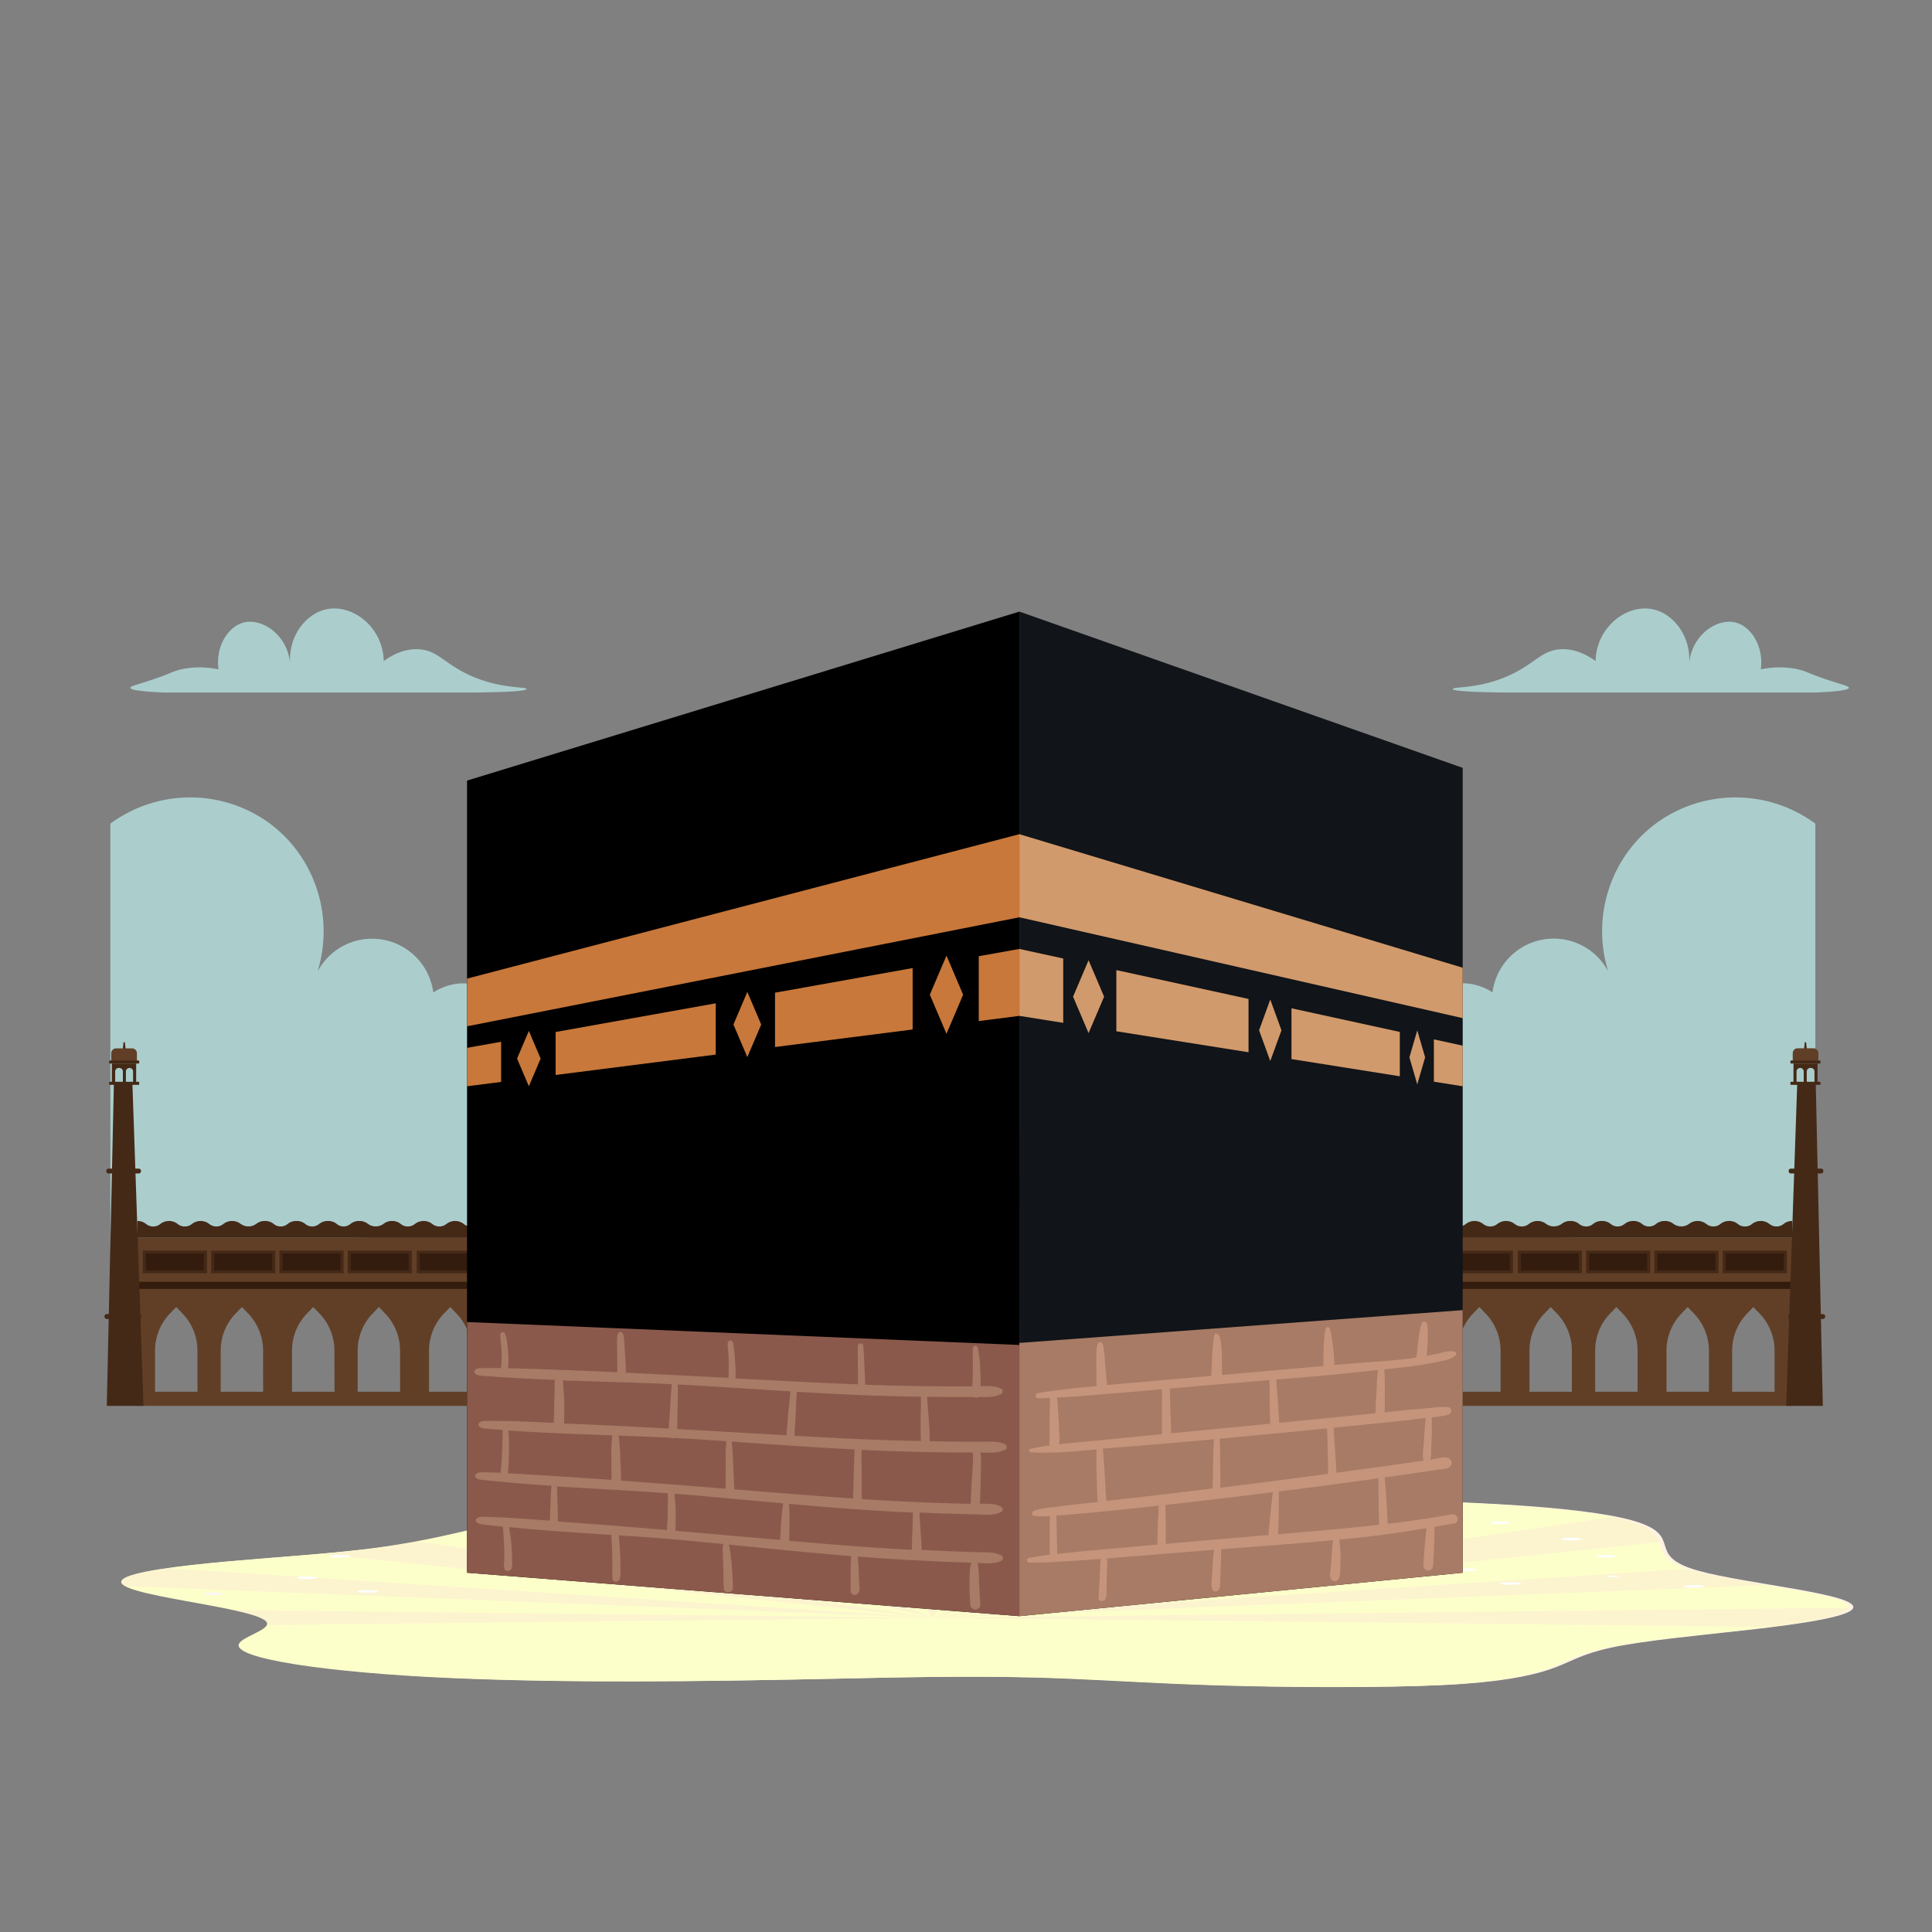 <svg xmlns="http://www.w3.org/2000/svg" xmlns:xlink="http://www.w3.org/1999/xlink" viewBox="0 0 1080 1080"><rect x="0" y="0" width="1080" height="1080" fill="#808080" stroke="none"/><defs><style>.cls-1{fill:#fdffca;}.cls-2{isolation:isolate;}.cls-3{fill:#fff1e6;}.cls-4{clip-path:url(#clip-path);}.cls-5{opacity:0.4;}.cls-6{fill:#f9e4d7;}.cls-7{fill:#fdfeff;}.cls-8{fill:#fbf7f6;}.cls-9{opacity:0.7;}.cls-10{fill:#bdefee;}.cls-11{fill:#613f26;}.cls-12{fill:#331b0e;}.cls-13{fill:#442917;}.cls-14{opacity:0.26;mix-blend-mode:multiply;}.cls-15{fill:#111418;}.cls-16{fill:#8a594c;}.cls-17{fill:#a77b65;}.cls-18{fill:#c8783a;}.cls-19{fill:#d19a6c;}.cls-20{fill:#d9a788;}.cls-21{fill:#c5947b;}</style><clipPath id="clip-path"><path class="cls-1" d="M280.62,851.11c-22.54,4.81-40.15,10.09-70.71,14.16-23.46,3.12-54.88,5.1-82.85,7.58S72.79,878.71,68.43,883c-9,8.78,76.63,15.17,80.77,24,1.82,3.88-12.63,7.59-15.35,11.45C127.7,927.14,184.6,935.08,251,938s139.64,2,209.18.54c38.81-.83,78.64-1.8,117.18-.8,27.1.7,51.94,2.34,78.07,3.48,35.12,1.52,72.81,2.13,109.91,1.77,17.74-.18,35.75-.59,51.14-1.7,26.78-1.93,41.62-5.66,51.06-9.33s15.21-7.53,30.73-10.86c19-4.09,50.68-7,78.7-10.14s54.36-7.16,56.49-11.87c3.6-8-60.46-13.65-86.52-21-33-9.25-3.1-20.82-43.08-29.64-31.67-7-101.73-10.3-166-9.59-37.54.41-73.25,2.18-110.42,2.95C517.28,844.19,371.55,831.71,280.62,851.11Z"/></clipPath></defs><title>feature</title><g class="cls-2"><g id="Layer_1" data-name="Layer 1"><path class="cls-3" d="M283,851c-22.55,4.81-40.15,10.09-70.71,14.16-23.46,3.12-54.88,5.1-82.86,7.58s-54.26,5.86-58.63,10.1c-9,8.77,76.63,15.17,80.78,24,1.82,3.88-12.64,7.59-15.36,11.45C130.1,927,187,935,253.41,937.94s139.63,2,209.17.54c38.81-.83,78.64-1.8,117.18-.81,27.1.71,52,2.35,78.07,3.49,35.12,1.52,72.82,2.13,109.91,1.77,17.74-.18,35.75-.59,51.14-1.7,26.79-1.93,41.62-5.66,51.06-9.33s15.22-7.53,30.73-10.87c19-4.08,50.69-6.95,78.7-10.13s54.36-7.16,56.49-11.87c3.6-8-60.46-13.65-86.52-21-33-9.26-3.09-20.82-43.08-29.64-31.66-7-101.73-10.3-166-9.59-37.55.41-73.25,2.18-110.43,2.95C519.68,844.09,374,831.6,283,851Z"/><path class="cls-1" d="M280.62,851.11c-22.54,4.81-40.15,10.09-70.71,14.16-23.46,3.12-54.88,5.1-82.85,7.58S72.79,878.71,68.43,883c-9,8.78,76.63,15.17,80.77,24,1.82,3.88-12.63,7.59-15.35,11.45C127.7,927.14,184.6,935.08,251,938s139.64,2,209.18.54c38.81-.83,78.64-1.8,117.18-.8,27.1.7,51.94,2.34,78.07,3.48,35.12,1.52,72.81,2.13,109.91,1.77,17.74-.18,35.75-.59,51.14-1.7,26.78-1.93,41.62-5.66,51.06-9.33s15.21-7.53,30.73-10.86c19-4.09,50.68-7,78.7-10.14s54.36-7.16,56.49-11.87c3.6-8-60.46-13.65-86.52-21-33-9.25-3.1-20.82-43.08-29.64-31.67-7-101.73-10.3-166-9.59-37.54.41-73.25,2.18-110.42,2.95C517.28,844.19,371.55,831.71,280.62,851.11Z"/><g class="cls-4"><g class="cls-5"><polygon class="cls-6" points="-150.25 911.7 521.35 904.34 -150.25 896.98 -150.25 911.7"/><polygon class="cls-6" points="4.58 850.51 521.35 904.34 88.33 840.1 4.58 850.51"/><polygon class="cls-6" points="462.13 820.85 521.35 904.34 580.57 820.85 462.13 820.85"/><polygon class="cls-6" points="954.36 840.1 521.35 904.34 1038.12 850.51 954.36 840.1"/><polygon class="cls-6" points="1192.95 896.98 521.35 904.34 1192.95 911.7 1192.95 896.98"/><polygon class="cls-6" points="-121.79 879.19 521.35 904.34 -76.47 865.59 -121.79 879.19"/><polygon class="cls-6" points="209.62 830.02 521.35 904.34 319.05 824.39 209.62 830.02"/><polygon class="cls-6" points="723.64 824.39 521.35 904.34 833.07 830.02 723.64 824.39"/><polygon class="cls-6" points="1119.16 865.59 521.35 904.34 1164.49 879.19 1119.16 865.59"/></g><path class="cls-7" d="M297.56,877.46c0,.24-1.54.43-3.45.43s-3.46-.19-3.46-.43,1.55-.43,3.46-.43S297.56,877.23,297.56,877.46Z"/><ellipse class="cls-7" cx="606.3" cy="857.28" rx="3.46" ry="0.43"/><path class="cls-8" d="M739.63,872.76c0,.65-4.18,1.17-9.35,1.17s-9.35-.52-9.35-1.17,4.19-1.16,9.35-1.16S739.63,872.12,739.63,872.76Z"/><path class="cls-7" d="M195.94,870c0,.4-2.64.73-5.9.73s-5.89-.33-5.89-.73,2.64-.73,5.89-.73S195.94,869.55,195.94,870Z"/><path class="cls-7" d="M211.39,889.59c0,.41-2.64.73-5.9.73s-5.89-.32-5.89-.73,2.64-.73,5.89-.73S211.39,889.19,211.39,889.59Z"/><path class="cls-8" d="M125.21,891c0,.4-2.64.73-5.9.73s-5.89-.33-5.89-.73,2.64-.74,5.89-.74S125.21,890.58,125.21,891Z"/><path class="cls-7" d="M320.33,855.38c0,.41-2.64.73-5.9.73s-5.89-.32-5.89-.73,2.64-.73,5.89-.73S320.33,855,320.33,855.38Z"/><ellipse class="cls-7" cx="469.72" cy="860.38" rx="5.89" ry="0.73"/><path class="cls-7" d="M681.3,862.33c0,.4-2.64.73-5.89.73s-5.9-.33-5.9-.73,2.64-.73,5.9-.73S681.3,861.92,681.3,862.33Z"/><path class="cls-7" d="M777.24,854.22c0,.4-2.64.73-5.9.73s-5.89-.33-5.89-.73,2.64-.73,5.89-.73S777.24,853.81,777.24,854.22Z"/><path class="cls-7" d="M884.55,860.38c0,.41-2.64.74-5.89.74s-5.9-.33-5.9-.74,2.64-.73,5.9-.73S884.55,860,884.55,860.38Z"/><path class="cls-8" d="M814.43,866.65c0,.4-2.64.73-5.89.73s-5.9-.33-5.9-.73,2.64-.73,5.9-.73S814.43,866.24,814.43,866.65Z"/><path class="cls-7" d="M903.86,870c0,.4-2.64.73-5.89.73s-5.9-.33-5.9-.73,2.64-.73,5.9-.73S903.86,869.55,903.86,870Z"/><path class="cls-7" d="M952.84,886.77c0,.41-2.64.74-5.89.74s-5.89-.33-5.89-.74,2.63-.73,5.89-.73S952.84,886.37,952.84,886.77Z"/><path class="cls-7" d="M850.41,885.16c0,.4-2.64.73-5.9.73s-5.89-.33-5.89-.73,2.64-.74,5.89-.74S850.41,884.75,850.41,885.16Z"/><path class="cls-7" d="M844.51,851.26c0,.41-2.64.73-5.89.73s-5.9-.32-5.9-.73,2.64-.73,5.9-.73S844.51,850.86,844.51,851.26Z"/><path class="cls-8" d="M656.91,849.93c0,.4-2.64.73-5.89.73s-5.9-.33-5.9-.73,2.64-.73,5.9-.73S656.91,849.52,656.91,849.93Z"/><path class="cls-8" d="M738.62,845.05c0,.4-2.64.73-5.9.73s-5.89-.33-5.89-.73,2.64-.74,5.89-.74S738.62,844.64,738.62,845.05Z"/><path class="cls-7" d="M574,852c0,.41-2.63.74-5.89.74s-5.89-.33-5.89-.74,2.64-.73,5.89-.73S574,851.59,574,852Z"/><path class="cls-7" d="M513,847.59c0,.24-1.55.43-3.46.43s-3.45-.19-3.45-.43,1.55-.43,3.45-.43S513,847.35,513,847.59Z"/><path class="cls-7" d="M391.26,844.62c0,.23-1.54.43-3.45.43s-3.46-.2-3.46-.43,1.55-.43,3.46-.43S391.26,844.38,391.26,844.62Z"/><path class="cls-7" d="M327.24,849.93c0,.24-1.55.43-3.46.43s-3.45-.19-3.45-.43,1.55-.43,3.45-.43S327.24,849.69,327.24,849.93Z"/><path class="cls-7" d="M330.69,863.06c0,.24-1.54.43-3.45.43s-3.46-.19-3.46-.43,1.55-.43,3.46-.43S330.69,862.82,330.69,863.06Z"/><path class="cls-7" d="M756.1,863.06c0,.24-1.55.43-3.46.43s-3.45-.19-3.45-.43,1.54-.43,3.45-.43S756.1,862.82,756.1,863.06Z"/><path class="cls-7" d="M714.43,879.08c0,.24-1.55.43-3.45.43s-3.46-.19-3.46-.43,1.55-.43,3.46-.43S714.43,878.84,714.43,879.08Z"/><path class="cls-7" d="M904.88,881.18c0,.23-1.55.42-3.46.42s-3.45-.19-3.45-.42,1.54-.43,3.45-.43S904.88,880.94,904.88,881.18Z"/><path class="cls-7" d="M825.81,877.46c0,.39-2.55.71-5.69.71s-5.69-.32-5.69-.71,2.55-.7,5.69-.7S825.81,877.07,825.81,877.46Z"/><path class="cls-7" d="M377.24,868.09c0,.39-2.55.71-5.69.71s-5.69-.32-5.69-.71,2.54-.71,5.69-.71S377.24,867.7,377.24,868.09Z"/><path class="cls-7" d="M177.24,882c0,.39-2.55.71-5.69.71s-5.69-.32-5.69-.71,2.55-.71,5.69-.71S177.24,881.57,177.24,882Z"/><path class="cls-7" d="M276.83,864.22c0,.24-1.54.43-3.45.43s-3.46-.19-3.46-.43,1.55-.43,3.46-.43S276.83,864,276.83,864.22Z"/><path class="cls-7" d="M387.81,854.22c0,.24-1.55.43-3.46.43s-3.45-.19-3.45-.43,1.54-.43,3.45-.43S387.81,854,387.81,854.22Z"/><path class="cls-7" d="M452.85,848.46c0,.23-1.55.43-3.46.43s-3.45-.2-3.45-.43,1.54-.43,3.45-.43S452.85,848.22,452.85,848.46Z"/></g><g class="cls-9"><path class="cls-10" d="M91.82,387.14H263.34c25.48-.22,31-1.16,31-2,.07-1.43-15.26.22-32.77-8.14-13.54-6.47-17.18-13.57-27.7-14.07-8.19-.4-15,3.47-19.36,6.59-.47-19.11-17.42-31.77-31.66-29-12,2.31-22,15.48-20.62,31-1.13-16.52-15.67-26.15-26-23.53-8.62,2.19-15.87,13.31-14.07,26.21a49.91,49.91,0,0,0-19.79-.26c-6.12,1.21-6.35,2.56-20.74,7.14-6,1.91-8.78,2.56-8.73,3.42S76.15,386.49,91.82,387.14Z"/><path class="cls-10" d="M1014.62,387.14H843.1c-25.48-.22-31-1.16-31-2-.07-1.43,15.26.22,32.77-8.14,13.54-6.47,17.18-13.57,27.7-14.07,8.19-.4,15,3.47,19.36,6.59.47-19.11,17.42-31.77,31.66-29,12,2.31,22,15.48,20.62,31,1.13-16.52,15.67-26.15,26-23.53,8.62,2.19,15.87,13.31,14.07,26.21a49.91,49.91,0,0,1,19.79-.26c6.12,1.21,6.35,2.56,20.74,7.14,6,1.91,8.78,2.56,8.73,3.42S1030.3,386.49,1014.62,387.14Z"/><path class="cls-10" d="M61.7,698.18V460.42a75.29,75.29,0,0,1,86.41-2c27.16,18.33,39.25,52.87,29.41,84.64a34.51,34.51,0,0,1,64.69,11.74c1.19-.82,12.36-8.2,25.49-3.58a28.83,28.83,0,0,1,15.92,14.34c5.54-20.57,25.14-33.92,45.26-31.72,21.85,2.4,38.84,22.55,37.23,45.71,3-2.38,21.86-16.91,48-12.65,28.29,4.63,41.72,27.51,43.39,30.48l-48.85,85.19Z"/><path class="cls-10" d="M1014.79,698.18V460.42a75.29,75.29,0,0,0-86.41-2C901.22,476.71,889.13,511.25,899,543a34.51,34.51,0,0,0-64.69,11.74c-1.19-.82-12.36-8.2-25.49-3.58a28.83,28.83,0,0,0-15.92,14.34c-5.54-20.57-25.14-33.92-45.26-31.72-21.85,2.4-38.84,22.55-37.23,45.71-3-2.38-21.86-16.91-48-12.65-28.29,4.63-41.72,27.51-43.39,30.48l48.85,85.19Z"/></g><path class="cls-11" d="M76.79,691.9v94H272v-94ZM110.39,778H86.66V755.44a30,30,0,0,1,8-20.81l3.86-4,3.84,4a29.88,29.88,0,0,1,8,20.76Zm36.7,0H123.36V755.44a29.9,29.9,0,0,1,8-20.81l3.86-4,3.84,4a29.88,29.88,0,0,1,8,20.76ZM187,778H163.24V755.44a29.91,29.91,0,0,1,8-20.81l3.86-4,3.84,4a29.88,29.88,0,0,1,8,20.76Zm36.69,0H199.94V755.44a30,30,0,0,1,8-20.81l3.87-4,3.83,4a29.88,29.88,0,0,1,8,20.76Zm39.89,0H239.83V755.44a30,30,0,0,1,8-20.81l3.86-4,3.84,4a29.88,29.88,0,0,1,8,20.76Z"/><rect class="cls-12" x="76.84" y="716.53" width="195.2" height="3.97" transform="translate(348.88 1437.03) rotate(180)"/><path class="cls-13" d="M81.63,684.19a6.31,6.31,0,0,0,8,0,7.87,7.87,0,0,1,9.67,0,6,6,0,0,0,4,1.41,6.1,6.1,0,0,0,4-1.41,7.86,7.86,0,0,1,9.66,0,6.29,6.29,0,0,0,7.94,0,7.89,7.89,0,0,1,9.68,0,7.42,7.42,0,0,0,8.6,0,7.54,7.54,0,0,1,4.85-1.66h.15a7.48,7.48,0,0,1,4.83,1.66,6.08,6.08,0,0,0,7.79,0,7.5,7.5,0,0,1,4.83-1.66h.16a7.51,7.51,0,0,1,4.84,1.66,6.08,6.08,0,0,0,7.79,0,7.48,7.48,0,0,1,4.83-1.66h.16a7.51,7.51,0,0,1,4.84,1.66A6,6,0,0,0,192,685.6a6.12,6.12,0,0,0,3.91-1.41,7.43,7.43,0,0,1,4.83-1.66h.15a7.49,7.49,0,0,1,4.84,1.66,7.42,7.42,0,0,0,8.6,0,7.54,7.54,0,0,1,4.85-1.66,7.45,7.45,0,0,1,4.83,1.66,6.29,6.29,0,0,0,7.94,0,7.87,7.87,0,0,1,9.67,0,6.31,6.31,0,0,0,7.95,0,7.87,7.87,0,0,1,9.67,0,6,6,0,0,0,4,1.41,6.1,6.1,0,0,0,4-1.41,7.43,7.43,0,0,1,4.83-1.66v9.38H76.79v-9.38A7.49,7.49,0,0,1,81.63,684.19Z"/><rect class="cls-13" x="244.58" y="687.53" width="12.63" height="35.87" transform="translate(956.35 454.57) rotate(90)"/><rect class="cls-12" x="234.69" y="700.76" width="32.4" height="9.4" transform="translate(501.78 1410.93) rotate(180)"/><rect class="cls-13" x="206" y="687.5" width="12.63" height="35.87" transform="translate(917.74 493.12) rotate(90)"/><rect class="cls-12" x="196.11" y="700.73" width="32.4" height="9.4" transform="translate(424.62 1410.86) rotate(180)"/><rect class="cls-13" x="167.81" y="687.5" width="12.63" height="35.87" transform="translate(879.56 531.3) rotate(90)"/><rect class="cls-12" x="157.93" y="700.73" width="32.4" height="9.4" transform="translate(348.26 1410.86) rotate(180)"/><rect class="cls-13" x="129.63" y="687.5" width="12.63" height="35.87" transform="translate(841.38 569.48) rotate(90)"/><rect class="cls-12" x="119.75" y="700.73" width="32.4" height="9.4" transform="translate(271.89 1410.86) rotate(180)"/><rect class="cls-13" x="91.45" y="687.5" width="12.63" height="35.87" transform="translate(803.2 607.66) rotate(90)"/><rect class="cls-12" x="81.57" y="700.73" width="32.4" height="9.4" transform="translate(195.53 1410.86) rotate(180)"/><polygon class="cls-13" points="59.7 785.9 80.2 785.9 74.03 606.11 63.65 606.11 59.7 785.9"/><polygon class="cls-13" points="68.66 586.29 70.19 586.29 69.8 582.59 69.08 582.59 68.66 586.29"/><path class="cls-11" d="M62.18,586H76.54a0,0,0,0,1,0,0v5.44a2.72,2.72,0,0,1-2.72,2.72H64.9a2.72,2.72,0,0,1-2.72-2.72V586a0,0,0,0,1,0,0Z" transform="translate(138.72 1180.2) rotate(180)"/><rect class="cls-13" x="61.02" y="592.81" width="16.81" height="1.72" rx="0.35" transform="translate(138.84 1187.34) rotate(-180)"/><path class="cls-13" d="M64.23,594.52h4.38v0h1.7v0h5.8V597h0v7.88H74.39v-6a2,2,0,0,0-2-1.9h0a2,2,0,0,0-2,1.9v6h-1.7v-6a2,2,0,0,0-2-1.9h-.31a2,2,0,0,0-2,1.9v6H62.52V594.52Z"/><rect class="cls-13" x="61.02" y="604.72" width="16.81" height="1.72" rx="0.35" transform="translate(138.84 1211.15) rotate(180)"/><path class="cls-13" d="M60.46,653.27H77.77a1.4,1.4,0,0,1,0,2.72H60.46a1.4,1.4,0,0,1,0-2.72Z"/><path class="cls-13" d="M59.52,734.58h18.4a1.38,1.38,0,0,1,0,2.72H59.52a1.38,1.38,0,0,1,0-2.72Z"/><path class="cls-11" d="M280.19,691.9v94H475.43v-94ZM313.79,778H290.05V755.44a29.91,29.91,0,0,1,8-20.81l3.86-4,3.83,4a29.89,29.89,0,0,1,8,20.76Zm36.69,0H326.75V755.44a30,30,0,0,1,8-20.81l3.86-4,3.84,4a29.88,29.88,0,0,1,8,20.76Zm39.89,0H366.64V755.44a29.9,29.9,0,0,1,8-20.81l3.86-4,3.84,4a29.88,29.88,0,0,1,8,20.76Zm36.7,0H403.33V755.44a29.91,29.91,0,0,1,8-20.81l3.86-4,3.84,4a29.88,29.88,0,0,1,8,20.76ZM467,778H443.22V755.44a29.91,29.91,0,0,1,8-20.81l3.86-4,3.83,4a29.89,29.89,0,0,1,8,20.76Z"/><rect class="cls-12" x="280.24" y="716.53" width="195.2" height="3.97" transform="translate(755.67 1437.03) rotate(180)"/><path class="cls-13" d="M285,684.19a6.1,6.1,0,0,0,4,1.41,6,6,0,0,0,4-1.41,7.87,7.87,0,0,1,9.67,0,6.31,6.31,0,0,0,7.95,0,7.87,7.87,0,0,1,9.67,0,6.29,6.29,0,0,0,7.94,0,7.87,7.87,0,0,1,9.67,0,7.44,7.44,0,0,0,8.61,0,7.49,7.49,0,0,1,4.84-1.66h.15a7.43,7.43,0,0,1,4.83,1.66,6.11,6.11,0,0,0,3.9,1.41,6,6,0,0,0,3.89-1.41,7.51,7.51,0,0,1,4.84-1.66h.16a7.5,7.5,0,0,1,4.83,1.66,6.08,6.08,0,0,0,7.79,0,7.5,7.5,0,0,1,4.83-1.66h.16a7.51,7.51,0,0,1,4.84,1.66,6.08,6.08,0,0,0,7.79,0,7.43,7.43,0,0,1,4.83-1.66h.15a7.54,7.54,0,0,1,4.85,1.66,7.42,7.42,0,0,0,8.6,0,7.89,7.89,0,0,1,9.68,0,6.28,6.28,0,0,0,7.93,0,7.51,7.51,0,0,1,4.84-1.66,7.43,7.43,0,0,1,4.83,1.66,6.1,6.1,0,0,0,4,1.41,6,6,0,0,0,4-1.41,7.87,7.87,0,0,1,9.67,0,6.31,6.31,0,0,0,7.95,0,7.48,7.48,0,0,1,4.83-1.66v9.38H280.19v-9.38A7.43,7.43,0,0,1,285,684.19Z"/><rect class="cls-13" x="447.97" y="687.53" width="12.63" height="35.87" transform="translate(1159.74 251.18) rotate(90)"/><rect class="cls-12" x="438.08" y="700.76" width="32.4" height="9.4" transform="translate(908.56 1410.93) rotate(180)"/><rect class="cls-13" x="409.39" y="687.5" width="12.63" height="35.87" transform="translate(1121.13 289.73) rotate(90)"/><rect class="cls-12" x="399.5" y="700.73" width="32.4" height="9.4" transform="translate(831.4 1410.86) rotate(180)"/><rect class="cls-13" x="371.21" y="687.5" width="12.63" height="35.87" transform="translate(1082.95 327.91) rotate(90)"/><rect class="cls-12" x="361.32" y="700.73" width="32.4" height="9.4" transform="translate(755.04 1410.86) rotate(180)"/><rect class="cls-13" x="333.03" y="687.5" width="12.63" height="35.87" transform="translate(1044.77 366.09) rotate(90)"/><rect class="cls-12" x="323.14" y="700.73" width="32.4" height="9.4" transform="translate(678.68 1410.86) rotate(180)"/><rect class="cls-13" x="294.84" y="687.5" width="12.63" height="35.87" transform="translate(1006.59 404.27) rotate(90)"/><rect class="cls-12" x="284.96" y="700.73" width="32.4" height="9.4" transform="translate(602.32 1410.86) rotate(180)"/><polygon class="cls-13" points="263.09 785.9 283.59 785.9 277.43 606.11 267.04 606.11 263.09 785.9"/><polygon class="cls-13" points="272.05 586.29 273.58 586.29 273.19 582.59 272.47 582.59 272.05 586.29"/><path class="cls-11" d="M265.58,586h14.35a0,0,0,0,1,0,0v5.44a2.72,2.72,0,0,1-2.72,2.72h-8.92a2.72,2.72,0,0,1-2.72-2.72V586A0,0,0,0,1,265.58,586Z" transform="translate(545.51 1180.2) rotate(180)"/><rect class="cls-13" x="264.41" y="592.81" width="16.81" height="1.72" rx="0.35" transform="translate(545.63 1187.34) rotate(-180)"/><path class="cls-13" d="M267.62,594.52H272v0h1.71v0h5.79V597h0v7.88h-1.71v-6a2,2,0,0,0-2-1.9h0a2,2,0,0,0-2,1.9v6H272v-6a2,2,0,0,0-2-1.9h-.3a2,2,0,0,0-2,1.9v6h-1.71V594.52Z"/><rect class="cls-13" x="264.41" y="604.72" width="16.81" height="1.72" rx="0.35" transform="translate(545.63 1211.15) rotate(180)"/><path class="cls-13" d="M263.85,653.27h17.31a1.4,1.4,0,0,1,0,2.72H263.85a1.4,1.4,0,0,1,0-2.72Z"/><path class="cls-13" d="M262.91,734.58h18.4a1.38,1.38,0,0,1,0,2.72h-18.4a1.38,1.38,0,0,1,0-2.72Z"/><path class="cls-11" d="M806.64,691.9v94h195.24v-94Zm161.65,63.5a29.88,29.88,0,0,1,8-20.76l3.83-4,3.87,4a30,30,0,0,1,8,20.81V778H968.29Zm-36.7,0a29.88,29.88,0,0,1,8-20.76l3.84-4,3.86,4a30,30,0,0,1,8,20.81V778H931.59Zm-39.89,0a29.88,29.88,0,0,1,8-20.76l3.84-4,3.86,4a29.9,29.9,0,0,1,8,20.81V778H891.7Zm-36.7,0a29.89,29.89,0,0,1,8-20.76l3.83-4,3.86,4a29.91,29.91,0,0,1,8,20.81V778H855Zm-39.88,0a29.88,29.88,0,0,1,8-20.76l3.83-4,3.87,4a30,30,0,0,1,8,20.81V778H815.12Z"/><rect class="cls-12" x="806.64" y="716.53" width="195.2" height="3.97"/><path class="cls-13" d="M997.05,684.19a6.31,6.31,0,0,1-7.95,0,7.87,7.87,0,0,0-9.67,0,6,6,0,0,1-4,1.41,6.1,6.1,0,0,1-4-1.41,7.43,7.43,0,0,0-4.83-1.66,7.51,7.51,0,0,0-4.84,1.66,6.28,6.28,0,0,1-7.93,0,7.89,7.89,0,0,0-9.68,0,7.42,7.42,0,0,1-8.6,0,7.54,7.54,0,0,0-4.85-1.66h-.15a7.43,7.43,0,0,0-4.83,1.66,6.08,6.08,0,0,1-7.79,0,7.51,7.51,0,0,0-4.84-1.66H913a7.5,7.5,0,0,0-4.83,1.66,6.08,6.08,0,0,1-7.79,0,7.5,7.5,0,0,0-4.83-1.66h-.16a7.51,7.51,0,0,0-4.84,1.66,6,6,0,0,1-3.89,1.41,6.11,6.11,0,0,1-3.9-1.41,7.43,7.43,0,0,0-4.83-1.66h-.15a7.49,7.49,0,0,0-4.84,1.66,7.44,7.44,0,0,1-8.61,0,7.87,7.87,0,0,0-9.67,0,6.29,6.29,0,0,1-7.94,0,7.87,7.87,0,0,0-9.67,0,6.31,6.31,0,0,1-7.95,0,7.87,7.87,0,0,0-9.67,0,6,6,0,0,1-4,1.41,6.1,6.1,0,0,1-4-1.41,7.43,7.43,0,0,0-4.83-1.66v9.38h195.25v-9.38A7.48,7.48,0,0,0,997.05,684.19Z"/><rect class="cls-13" x="821.48" y="687.53" width="12.63" height="35.87" transform="translate(1533.25 -122.33) rotate(90)"/><rect class="cls-12" x="811.59" y="700.76" width="32.4" height="9.4"/><rect class="cls-13" x="860.06" y="687.5" width="12.63" height="35.87" transform="translate(1571.8 -160.94) rotate(90)"/><rect class="cls-12" x="850.17" y="700.73" width="32.4" height="9.4"/><rect class="cls-13" x="898.24" y="687.5" width="12.63" height="35.87" transform="translate(1609.98 -199.12) rotate(90)"/><rect class="cls-12" x="888.35" y="700.73" width="32.4" height="9.4"/><rect class="cls-13" x="936.42" y="687.5" width="12.63" height="35.87" transform="translate(1648.16 -237.3) rotate(90)"/><rect class="cls-12" x="926.53" y="700.73" width="32.4" height="9.4"/><rect class="cls-13" x="974.6" y="687.5" width="12.63" height="35.87" transform="translate(1686.34 -275.48) rotate(90)"/><rect class="cls-12" x="964.71" y="700.73" width="32.4" height="9.4"/><polygon class="cls-13" points="1018.98 785.9 998.48 785.9 1004.65 606.11 1015.03 606.11 1018.98 785.9"/><polygon class="cls-13" points="1010.02 586.29 1008.49 586.29 1008.88 582.59 1009.6 582.59 1010.02 586.29"/><path class="cls-11" d="M1004.86,586h8.92a2.72,2.72,0,0,1,2.72,2.72v5.44a0,0,0,0,1,0,0h-14.35a0,0,0,0,1,0,0v-5.44A2.72,2.72,0,0,1,1004.86,586Z"/><rect class="cls-13" x="1000.85" y="592.81" width="16.81" height="1.72" rx="0.35"/><path class="cls-13" d="M1014.45,594.52h-4.38v0h-1.71v0h-5.79V597h0v7.88h1.71v-6a2,2,0,0,1,2-1.9h0a2,2,0,0,1,2,1.9v6h1.71v-6a2,2,0,0,1,2-1.9h.31a2,2,0,0,1,2,1.9v6h1.71V594.52Z"/><rect class="cls-13" x="1000.85" y="604.72" width="16.81" height="1.72" rx="0.35"/><path class="cls-13" d="M1018.22,653.27h-17.31a1.4,1.4,0,0,0,0,2.72h17.31a1.4,1.4,0,0,0,0-2.72Z"/><path class="cls-13" d="M1019.16,734.58h-18.4a1.38,1.38,0,0,0,0,2.72h18.4a1.38,1.38,0,0,0,0-2.72Z"/><path class="cls-11" d="M603.25,691.9v94H798.49v-94Zm161.64,63.5a29.93,29.93,0,0,1,8-20.76l3.84-4,3.86,4a29.91,29.91,0,0,1,8,20.81V778H764.89Zm-36.69,0a29.88,29.88,0,0,1,8-20.76l3.84-4,3.86,4a30,30,0,0,1,8,20.81V778H728.2Zm-39.89,0a29.88,29.88,0,0,1,8-20.76l3.84-4,3.86,4a30,30,0,0,1,8,20.81V778H688.31Zm-36.7,0a29.88,29.88,0,0,1,8-20.76l3.84-4,3.86,4a29.9,29.9,0,0,1,8,20.81V778H651.61Zm-39.89,0a29.93,29.93,0,0,1,8-20.76l3.84-4,3.86,4a29.91,29.91,0,0,1,8,20.81V778H611.72Z"/><rect class="cls-12" x="603.25" y="716.53" width="195.2" height="3.97"/><path class="cls-13" d="M793.66,684.19a6.1,6.1,0,0,1-4,1.41,6,6,0,0,1-4-1.41,7.87,7.87,0,0,0-9.67,0,6.31,6.31,0,0,1-7.95,0,7.87,7.87,0,0,0-9.67,0,6.29,6.29,0,0,1-7.94,0,7.45,7.45,0,0,0-4.83-1.66,7.54,7.54,0,0,0-4.85,1.66,7.42,7.42,0,0,1-8.6,0,7.49,7.49,0,0,0-4.84-1.66h-.15a7.43,7.43,0,0,0-4.83,1.66,6.12,6.12,0,0,1-3.91,1.41,6,6,0,0,1-3.88-1.41,7.51,7.51,0,0,0-4.84-1.66h-.16a7.48,7.48,0,0,0-4.83,1.66,6.08,6.08,0,0,1-7.79,0,7.51,7.51,0,0,0-4.84-1.66H692a7.5,7.5,0,0,0-4.83,1.66,6.08,6.08,0,0,1-7.79,0,7.48,7.48,0,0,0-4.83-1.66h-.15a7.54,7.54,0,0,0-4.85,1.66,7.42,7.42,0,0,1-8.6,0,7.89,7.89,0,0,0-9.68,0,6.29,6.29,0,0,1-7.94,0,7.86,7.86,0,0,0-9.66,0,6.1,6.1,0,0,1-4,1.41,6,6,0,0,1-4-1.41,7.87,7.87,0,0,0-9.67,0,6.31,6.31,0,0,1-7.95,0,7.48,7.48,0,0,0-4.83-1.66v9.38H798.49v-9.38A7.43,7.43,0,0,0,793.66,684.19Z"/><rect class="cls-13" x="618.08" y="687.53" width="12.63" height="35.87" transform="translate(1329.86 81.07) rotate(90)"/><rect class="cls-12" x="608.2" y="700.76" width="32.4" height="9.4"/><rect class="cls-13" x="656.66" y="687.5" width="12.63" height="35.87" transform="translate(1368.41 42.45) rotate(90)"/><rect class="cls-12" x="646.78" y="700.73" width="32.4" height="9.4"/><rect class="cls-13" x="694.84" y="687.5" width="12.63" height="35.87" transform="translate(1406.59 4.27) rotate(90)"/><rect class="cls-12" x="684.96" y="700.73" width="32.4" height="9.4"/><rect class="cls-13" x="733.03" y="687.5" width="12.63" height="35.87" transform="translate(1444.77 -33.91) rotate(90)"/><rect class="cls-12" x="723.14" y="700.73" width="32.4" height="9.4"/><rect class="cls-13" x="771.21" y="687.5" width="12.63" height="35.87" transform="translate(1482.95 -72.09) rotate(90)"/><rect class="cls-12" x="761.32" y="700.73" width="32.4" height="9.4"/><polygon class="cls-13" points="815.59 785.9 795.09 785.9 801.25 606.11 811.64 606.11 815.59 785.9"/><polygon class="cls-13" points="806.63 586.29 805.1 586.29 805.49 582.59 806.21 582.59 806.63 586.29"/><path class="cls-11" d="M801.46,586h8.92a2.72,2.72,0,0,1,2.72,2.72v5.44a0,0,0,0,1,0,0H798.75a0,0,0,0,1,0,0v-5.44a2.72,2.72,0,0,1,2.72-2.72Z"/><rect class="cls-13" x="797.46" y="592.81" width="16.81" height="1.72" rx="0.35"/><path class="cls-13" d="M811.06,594.52h-4.38v0H805v0h-5.8V597h0v7.88h1.71v-6a2,2,0,0,1,2-1.9h0a2,2,0,0,1,2,1.9v6h1.71v-6a2,2,0,0,1,2-1.9H809a2,2,0,0,1,2,1.9v6h1.71V594.52Z"/><rect class="cls-13" x="797.46" y="604.72" width="16.81" height="1.72" rx="0.35"/><path class="cls-13" d="M814.83,653.27H797.52a1.4,1.4,0,0,0,0,2.72h17.31a1.4,1.4,0,0,0,0-2.72Z"/><path class="cls-13" d="M815.77,734.58h-18.4a1.38,1.38,0,0,0,0,2.72h18.4a1.38,1.38,0,0,0,0-2.72Z"/><polygon class="cls-13" points="475.15 785.9 494.86 785.9 492.61 633.32 477.4 633.32 475.15 785.9"/><polygon class="cls-13" points="604.88 785.54 585.16 785.54 587.42 632.96 602.62 632.96 604.88 785.54"/><path class="cls-11" d="M475.15,668.18V785.9H605V668.18ZM570.07,785.9h-60V742.3c0-15.36,7.37-30,20.21-40.1l9.71-7.65,9.75,7.64c12.91,10.13,20.32,24.77,20.32,40.18Z"/><rect class="cls-12" x="494.1" y="668.18" width="92.02" height="4.35"/><polygon class="cls-13" points="536.98 622 540.76 622 539.79 592.63 538.02 592.63 536.98 622"/><rect class="cls-13" x="491.04" y="622.33" width="2.08" height="9.99" transform="translate(984.15 1254.65) rotate(180)"/><rect class="cls-13" x="476.58" y="622.33" width="2.08" height="9.99" transform="translate(955.24 1254.65) rotate(180)"/><rect class="cls-13" x="484" y="622.3" width="2.08" height="9.99" transform="translate(970.07 1254.59) rotate(180)"/><polygon class="cls-13" points="484.04 612.46 486.14 612.46 485.6 608.03 484.62 608.03 484.04 612.46"/><path class="cls-11" d="M475.15,612.15h19.72a0,0,0,0,1,0,0v6.91a2.86,2.86,0,0,1-2.86,2.86H478a2.86,2.86,0,0,1-2.86-2.86v-6.91A0,0,0,0,1,475.15,612.15Z" transform="translate(970.01 1234.07) rotate(180)"/><rect class="cls-13" x="473.54" y="620.28" width="23.09" height="2.06" rx="0.37" transform="translate(970.18 1242.62) rotate(180)"/><path class="cls-11" d="M478,632.72h14a2.86,2.86,0,0,1,2.86,2.86v6.91a0,0,0,0,1,0,0H475.15a0,0,0,0,1,0,0v-6.91A2.86,2.86,0,0,1,478,632.72Z" transform="translate(970.01 1275.22) rotate(180)"/><rect class="cls-13" x="473.54" y="632.3" width="23.09" height="2.06" rx="0.37" transform="translate(970.18 1266.67) rotate(180)"/><path class="cls-11" d="M497.22,662.78h83.15l.87-6.7c1.36-10.43-5.24-20.48-16.66-25.36l-25.92-11.08L513,630.89c-11,4.8-17.45,14.44-16.46,24.56Z"/><path class="cls-13" d="M605.07,657.53a7.4,7.4,0,0,0-5.06,1.89,6.21,6.21,0,0,1-8.34,0,7.73,7.73,0,0,0-10.13,0,6.05,6.05,0,0,1-4.16,1.61,6.12,6.12,0,0,1-4.17-1.61,7.73,7.73,0,0,0-10.13,0,6.18,6.18,0,0,1-8.32,0,7.75,7.75,0,0,0-10.14,0,7.3,7.3,0,0,1-9,0,7.75,7.75,0,0,0-10.14,0,6.18,6.18,0,0,1-8.32,0,7.73,7.73,0,0,0-10.13,0,6.19,6.19,0,0,1-8.33,0,7.73,7.73,0,0,0-10.13,0,6.19,6.19,0,0,1-8.33,0,7.45,7.45,0,0,0-5.07-1.89v10.66H605.07Z"/><path class="cls-13" d="M553.08,622.85a4,4,0,0,0-2.5,1,3.12,3.12,0,0,1-2.16.84,3.18,3.18,0,0,1-2.18-.84,3.9,3.9,0,0,0-2.64-1,4,4,0,0,0-2.65,1,3.81,3.81,0,0,1-4.7,0,4,4,0,0,0-5.29,0,3.22,3.22,0,0,1-4.34,0,3.92,3.92,0,0,0-2.64-1,4.74,4.74,0,0,0-.79.07v3.83h29.89Z"/><rect class="cls-13" x="586.91" y="621.97" width="2.08" height="9.99"/><rect class="cls-13" x="601.36" y="621.97" width="2.08" height="9.99"/><rect class="cls-13" x="593.95" y="621.94" width="2.08" height="9.99"/><polygon class="cls-13" points="595.98 612.1 593.88 612.1 594.42 607.67 595.4 607.67 595.98 612.1"/><path class="cls-11" d="M588,611.78h14a2.86,2.86,0,0,1,2.86,2.86v6.91a0,0,0,0,1,0,0H585.16a0,0,0,0,1,0,0v-6.91A2.86,2.86,0,0,1,588,611.78Z"/><rect class="cls-13" x="583.39" y="619.91" width="23.09" height="2.06" rx="0.37"/><path class="cls-11" d="M585.16,632.36h19.72a0,0,0,0,1,0,0v6.91a2.86,2.86,0,0,1-2.86,2.86H588a2.86,2.86,0,0,1-2.86-2.86v-6.91A0,0,0,0,1,585.16,632.36Z"/><rect class="cls-13" x="583.39" y="631.94" width="23.09" height="2.06" rx="0.37"/><path class="cls-13" d="M542.86,610.54c0,1.8-1.79,3.25-4,3.25s-4-1.45-4-3.25,1.79-3.26,4-3.26S542.86,608.74,542.86,610.54Z"/><path class="cls-13" d="M541.11,598.2a2.32,2.32,0,1,1-2.27-1.84A2.1,2.1,0,0,1,541.11,598.2Z"/><g class="cls-14"><path class="cls-13" d="M552.54,699.85,540,690l-12.48,9.84c-13.63,10.73-21.44,26.2-21.44,42.44v43.61h68V742.37C574.07,726.09,566.23,710.59,552.54,699.85Zm17.53,86h-60V742.3c0-15.36,7.37-30,20.21-40.1l9.71-7.65,9.75,7.64c12.91,10.13,20.32,24.77,20.32,40.18Z"/></g><rect class="cls-13" x="586.16" y="668.17" width="18.88" height="117.73"/><rect class="cls-13" x="475.15" y="668.17" width="18.88" height="117.73"/><polygon points="569.84 903.44 261.08 879.17 261.08 436.35 569.84 341.89 569.84 903.44"/><polygon class="cls-15" points="569.84 903.44 817.66 879.17 817.66 429.24 569.84 341.89 569.84 903.44"/><polygon class="cls-16" points="261.08 879.17 569.84 903.44 569.84 751.85 261.08 739.03 261.08 879.17"/><polygon class="cls-17" points="569.84 903.44 817.66 879.17 817.66 732.37 569.84 750.7 569.84 903.44"/><polygon class="cls-18" points="261.08 547.05 569.84 466.31 569.84 512.77 261.08 573.71 261.08 547.05"/><polygon class="cls-19" points="569.84 512.77 817.66 569.14 817.66 540.96 569.84 466.31 569.84 512.77"/><polygon class="cls-18" points="510.17 541.15 433.24 554.93 433.24 585.29 510.17 575.49 510.17 541.15"/><polygon class="cls-18" points="310.6 600.92 400.1 589.52 400.1 560.86 310.6 576.89 310.6 600.92"/><polygon class="cls-18" points="280.13 582.35 261.08 585.76 261.08 607.23 280.13 604.8 280.13 582.35"/><polygon class="cls-18" points="547.12 534.53 547.12 570.78 569.84 567.88 569.84 530.46 547.12 534.53"/><polygon class="cls-19" points="624.05 576.49 697.94 588.22 697.94 558.41 624.05 542.29 624.05 576.49"/><polygon class="cls-19" points="782.5 576.86 721.94 563.64 721.94 592.03 782.5 601.65 782.5 576.86"/><polygon class="cls-19" points="801.54 581.01 801.54 604.67 817.66 607.23 817.66 584.53 801.54 581.01"/><polygon class="cls-19" points="594.35 535.81 569.84 530.46 569.84 567.88 594.35 571.78 594.35 535.81"/><polygon class="cls-19" points="608.52 536.77 599.85 557.15 608.52 577.52 617.2 557.15 608.52 536.77"/><polygon class="cls-18" points="529.09 534.19 519.78 556.05 529.09 577.9 538.39 556.05 529.09 534.19"/><polygon class="cls-18" points="417.76 554.48 410 572.72 417.76 590.95 425.52 572.72 417.76 554.48"/><polygon class="cls-18" points="295.63 576.28 289.04 591.76 295.63 607.23 302.22 591.76 295.63 576.28"/><polygon class="cls-19" points="710.09 558.73 703.83 575.94 710.09 593.14 716.35 575.94 710.09 558.73"/><polygon class="cls-19" points="792.26 575.94 787.87 591.06 792.26 606.18 796.65 591.06 792.26 575.94"/><path class="cls-20" d="M794.06,858.93a1.31,1.31,0,0,1,0-.17C794.06,858.91,794.06,859,794.06,858.93Z"/><path class="cls-21" d="M811.78,846.51c-12,2.15-24,3.85-36.06,5.29,0-1.13-.12-2.32-.16-3.37-.09-2.93-.29-5.86-.48-8.79s-.38-5.65-.6-8.48c-.12-1.41-.22-2.83-.36-4.24,0-.35-.06-.7-.09-1.06,4.76-.67,9.52-1.33,14.28-2l11-1.6c2-.3,4.09-.59,6.13-.9,1.61-.24,3.8-.18,5-1.35s1.58-2.82.31-4.1c-2.33-2.37-7.13-.56-10-.14l-1.29.18s0-.07.05-.11c.62-2.14.5-4.68.6-6.9s.2-4.58.25-6.87,0-4.58,0-6.87c0-.95,0-1.93,0-2.91a54,54,0,0,0,9.27-1.5,2.18,2.18,0,0,0-.36-4.28,67,67,0,0,0-10.58.64c-3.93.37-7.88.6-11.81,1L774,789.49c.2-4,.1-8.07.09-12.08a118.58,118.58,0,0,0-.28-11.92c5.79-.6,11.58-1.2,17.34-2,4.12-.59,8.21-1.29,12.27-2.16,3.73-.79,7.58-1.09,10.33-3.87a1.08,1.08,0,0,0-.4-1.81c-3.17-.83-5.52.09-8.69.81-2.38.54-4.77,1-7.17,1.45a21.68,21.68,0,0,0,.24-2.23c.11-1.74.25-3.5.31-5.25s.11-3.5.07-5.25.13-3.66-.43-5.27a1.58,1.58,0,0,0-2.85-.4,16.13,16.13,0,0,0-1.23,4.82c-.32,1.74-.56,3.49-.78,5.25s-.36,3.23-.51,4.84c-.07.73-.1,1.47-.22,2.19,0-.21-.15.56-.18.69a5.07,5.07,0,0,0-.2,1.5s0,.05,0,.07c-7.19,1.08-14.45,1.76-21.7,2.26-8,.55-16.05,1.22-24.07,1.93-.15-3.29-.36-6.56-.67-9.84-.17-1.79-.48-3.56-.76-5.34a25.35,25.35,0,0,0-1.13-5.11,1.22,1.22,0,0,0-2.34,0,26.62,26.62,0,0,0-.78,5.26c-.15,1.72-.34,3.44-.39,5.16-.1,3.49-.1,7-.05,10.43L724,765l-40.83,3.61c-.11-3.77-.1-7.55-.17-11.32,0-2.19-.23-4.4-.43-6.58a12.68,12.68,0,0,0-.66-3.11,4.56,4.56,0,0,0-.5-1.18c-.33-.48-.77-.59-1.2-.95a.63.63,0,0,0-1.05.27,14.24,14.24,0,0,0-.59,1.43c-.09.48-.08,1-.15,1.47-.15,1.12-.25,2.23-.36,3.35-.21,2.23-.42,4.45-.51,6.68l-.26,6.69a33.77,33.77,0,0,0-.13,3.78q-22.89,2-45.79,4l-12.47,1.09c-.11-1.46-.34-2.93-.46-4.35-.18-2-.38-4.09-.57-6.13-.36-4.09-.33-8.47-1.45-12.43a1.5,1.5,0,0,0-2.86,0c-1,4.06-.7,8.51-.71,12.66,0,2.13,0,4.25.06,6.38.05,1.45,0,2.95.12,4.42-11.07,1-22.15,2.17-33.07,4a1.47,1.47,0,0,0,.27,2.88c2.25,0,4.5-.14,6.75-.22a14.59,14.59,0,0,1,0,1.58c-.07,1.25-.08,2.5-.11,3.75q-.11,4-.14,8c0,2.68,0,5.35,0,8l0,1.61c0,.35,0,.71,0,1.07.35-.44.33-.3-.06.4A2.59,2.59,0,0,0,587,808c-3.62.48-7.24,1-10.78,1.86a1,1,0,0,0,.16,2c12.07.71,24.38-.49,36.52-1.62,0,1.65,0,3.3,0,4.92,0,2.93,0,5.85.12,8.77s.15,5.85.25,8.77c.05,1.4.11,2.8.16,4.21,0,.79.17,1.78.22,2.73-3.13.35-6.27.69-9.4,1-4.33.5-8.66,1-13,1.59s-9.14.73-13.3,2.36c-1.12.44-1.57,2.43,0,2.71a34.62,34.62,0,0,0,9,.13c-.21,3.43-.07,6.94-.11,10.34-.06,3.78-.08,7.56-.08,11.34-4,.47-7.91,1-11.79,1.86a1.26,1.26,0,0,0,.21,2.47c7.88.35,15.85-.42,23.72-.86,5.46-.3,10.92-.73,16.38-1.16a36.31,36.31,0,0,0-.29,4.86l-.3,5.82-.3,5.82c-.05.93-.1,1.87-.12,2.8a8.06,8.06,0,0,1,0,1.1,9,9,0,0,0-.31,1.29,1.94,1.94,0,0,0,2.41,1.86c2.34-.49,2.13-3.32,2.19-5.15.06-2.17.09-4.35.13-6.52s.1-4.35.14-6.52a32.19,32.19,0,0,0,0-5.64l3.84-.3q23.14-1.8,46.29-3.71l9.66-.77c0,.18,0,.37-.07.55-.14,1.14-.28,2.29-.36,3.43-.19,2.45-.32,4.9-.49,7.35q-.21,3.44-.44,6.87c-.11,1.68-.15,5.59,2.6,5.07,2.55-.47,2.22-4.14,2.28-6,.07-2.29.15-4.58.22-6.87.09-2.44.23-4.9.23-7.35,0-1,.09-2.19,0-3.35,20.85-1.62,41.72-3.09,62.54-5.06-.08.7-.14,1.39-.21,2-.25,2.2-.37,4.38-.53,6.59s-.27,4.23-.44,6.34-1,4.92.13,6.81a2.41,2.41,0,0,0,3.76.52c1.61-1.82,1.3-4.73,1.4-7,.1-2.12.18-4.23.15-6.35a57.63,57.63,0,0,0-.38-6.43c-.11-.85-.19-1.85-.36-2.82,4.5-.44,9-.87,13.49-1.37,11.65-1.29,24.76-3.27,35.26-5-.13.91-.21,1.83-.31,2.74-.21,2.11-.38,4.23-.58,6.35s-.36,4.07-.49,6.11-.67,4.55-.15,6.57a2.54,2.54,0,0,0,1.8,1.83,2.35,2.35,0,0,0,.69.1,2.77,2.77,0,0,0,2.53-1.89,11.77,11.77,0,0,0,.41-3.51l.15-2.82c.11-2,.18-4.08.24-6.12s.14-4.07.18-6.11c0-1.28.1-2.66,0-4,4.54-.77,8.39-1.45,11.08-1.93C816.13,851,815,845.93,811.78,846.51ZM784,794.2c4.12-.43,8.22-1,12.33-1.48.18,0,.37,0,.55-.06,0,.84-.08,1.67-.14,2.49-.17,2.29-.39,4.57-.55,6.87s-.31,4.57-.47,6.86a33.32,33.32,0,0,0-.19,6.91,1.88,1.88,0,0,0,.24.69q-9.09,1.32-18.2,2.62c-10.17,1.43-20.36,2.79-30.54,4.16,0-.39,0-.78-.07-1.17-.07-1.31-.13-2.62-.19-3.93-.13-2.52-.32-5-.48-7.57s-.32-5.05-.49-7.57c-.11-1.62-.16-3.26-.29-4.9,4.16-.41,8.33-.81,12.49-1.23Q771,795.56,784,794.2Zm-17.84-27.9,4.12-.44c-.53,3.8-.6,7.71-.79,11.52-.21,4.08-.53,8.21-.51,12.31a2.9,2.9,0,0,0-.2.33l-4.6.48q-22.9,2.32-45.82,4.55l-3.26.32c0-.85-.08-1.73-.12-2.53q-.27-4.26-.53-8.52c-.17-2.76-.49-5.5-.7-8.25-.11-1.59-.14-3.25-.33-4.87C731,769.77,748.59,768.26,766.12,766.3Zm-23.64,57.58q-29.46,3.95-59,7.58l-1.31.16c0-.5,0-1,0-1.46,0-1.3,0-2.6,0-3.89,0-2.81,0-5.62-.08-8.43-.09-4.47.06-9.09-.37-13.58q30.06-2.78,60.1-5.77c0,1.7.12,3.42.15,5.1l.18,7.57c.06,2.52.1,5.05.19,7.57C742.39,820.32,742.29,822.16,742.48,823.88Zm-69-49.38c12-1,24.07-2,36.11-3,0,1.24.07,2.5.09,3.7,0,2.38,0,4.76,0,7.14s.1,4.77.16,7.15a54,54,0,0,0,.29,6.35l-55.45,5.38c0-.87-.08-1.71-.09-2.36q-.1-4.61-.29-9.22l-.36-9.22c0-.95.09-2.65-.1-4.18Zm5.14,30c-.44,4.38-.35,8.89-.5,13.26-.1,2.8-.14,5.61-.19,8.42,0,1.3,0,2.59-.08,3.89,0,.66-.07,1.35-.08,2Q654,835,630.14,837.71L618.48,839c-.07-1.68-.29-3.39-.37-4.95-.15-3.16-.34-6.31-.52-9.47s-.35-6.08-.63-9.12c-.18-1.84-.26-3.76-.46-5.64,1.9-.17,3.79-.34,5.68-.49,15.12-1.2,30.24-2.41,45.35-3.77C671.22,805.24,674.9,804.88,678.59,804.55ZM602,806.35c-3.34.32-6.71.65-10.07,1,.74-2.37.22-5.3.15-7.73-.09-2.94-.26-5.9-.47-8.84s-.29-5.74-.68-8.57a8.44,8.44,0,0,0-.22-.93c12.06-.58,24.13-1.75,36.15-2.72q11.35-.92,22.71-1.94c0,.27,0,.54,0,.79,0,1.39,0,2.78,0,4.16l-.06,9.22c0,3,0,6,0,8.92,0,.62,0,1.32,0,2-7.16.7-14.32,1.38-21.47,2.09Q615,805.12,602,806.35Zm45.64,37.59c-.12,2.32-.23,4.64-.35,7-.21,4.17-.25,8.35-.31,12.52-6.78.6-13.56,1.17-20.34,1.78-8.35.76-16.72,1.38-25.05,2.3-3.52.39-7.06.73-10.61,1.1q-.08-5.54-.24-11.07c-.1-3.43,0-6.93-.29-10.37,3.35-.23,6.71-.45,10.06-.75q12-1.06,24-2.3,11.61-1.2,23.23-2.46C647.69,842.41,647.64,843.18,647.61,843.94Zm63.45-5.88c-.31,2.52-.61,5-.86,7.57s-.54,5-.72,7.57a34.08,34.08,0,0,0-.35,4.89q-28.74,2.43-57.48,4.92c0-4.2.07-8.41,0-12.61l-.21-7.5c0-.52,0-1.09,0-1.65q10.3-1.12,20.6-2.31,19.81-2.31,39.61-4.79C711.38,835.45,711.22,836.76,711.06,838.06Zm59.76,14.3c-16.75,1.9-33.54,3.34-50.36,4.77l-6,.51c0-.62,0-1.24.05-1.78.09-1.75.16-3.49.19-5.24.06-3.4.15-6.8.12-10.2,0-1.65,0-3.3,0-4.95,0-.54,0-1.12,0-1.71q25.14-3.16,50.25-6.62l5.44-.77c0,.17,0,.35,0,.52,0,1.31,0,2.62,0,3.93,0,2.53.08,5,.11,7.58s0,5,.09,7.57c0,1.21.06,2.42.1,3.63A15.88,15.88,0,0,1,770.82,852.36Z"/><path class="cls-17" d="M562,810.29a1.69,1.69,0,0,0-.18-2.89c-3.88-2-7.85-1.46-12.11-1.45q-7.46,0-14.9-.06c-5,0-10.05-.17-15.07-.25,0-4.58-.3-9.23-.65-13.8-.17-2.25-.41-4.5-.56-6.76-.08-1.21-.15-2.42-.22-3.64l0-.62c3.64,0,7.28.1,10.92.12,5.09,0,10.18,0,15.27,0a2.25,2.25,0,0,0,2.5,0c4.41.06,8.79.34,12.77-1.77a1.69,1.69,0,0,0-.2-2.89c-3.67-1.83-7.42-1.46-11.42-1.4,0-.67,0-1.35,0-2,0-2.15,0-4.32-.14-6.47a77.08,77.08,0,0,0-1.42-13,1.4,1.4,0,0,0-1-1c-.25-.07-.44-.17-.68,0l-.41.2a1.4,1.4,0,0,0-.67,1.24c-.16,4.21.11,8.47,0,12.69,0,2.07-.09,4.15-.19,6.22,0,.72-.1,1.46-.17,2.2-3.64,0-7.29,0-10.93,0q-14.28,0-28.55-.32c-6.79-.15-13.57-.36-20.35-.59,0-.25,0-.49,0-.73,0-2.22-.18-4.46-.28-6.68-.22-4.81-.38-9.64-.79-14.44a1.52,1.52,0,0,0-3,.06c-.14,4.41-.06,8.82,0,13.23,0,2.12,0,4.25,0,6.37a17.19,17.19,0,0,1-.12,2q-16-.6-31.92-1.43-18.17-.91-36.33-1.89c0-.66,0-1.32,0-1.84,0-2-.06-4-.17-6s-.24-4-.45-6c-.1-1-.22-2-.34-3a15,15,0,0,0-.56-3.35,1.48,1.48,0,0,0-2.88.44,31.16,31.16,0,0,0,.33,5.09c.11,1.78.18,3.55.23,5.32s.06,3.41,0,5.12c0,.85,0,1.71-.05,2.56,0,.42,0,.85-.05,1.28,0,0,0,0,0,.07q-28.79-1.51-57.58-2.89a7.5,7.5,0,0,0,.18-2.17c-.06-2.21-.22-4.41-.35-6.62s-.25-4.26-.38-6.39c-.07-1.07-.19-2.13-.3-3.19a12.15,12.15,0,0,0-.6-3.35,1.48,1.48,0,0,0-2.83,0c-.65,1.9-.46,4.35-.45,6.34s.05,4.27.07,6.4,0,4.26.1,6.4c0,.9-.12,1.44-.08,2.33h0c-16.63-.75-33.27-1.43-49.91-1.94-3.69-.11-7.38-.23-11.08-.31,0-.56,0-1.13.08-1.64a54.55,54.55,0,0,0,0-5.86q-.14-2.93-.53-5.84a21.71,21.71,0,0,0-1.26-5.93,1.37,1.37,0,0,0-2.66.41,45.47,45.47,0,0,0,.46,5.59q.26,2.91.26,5.84c0,1.88-.06,3.77-.16,5.64,0,.56-.1,1.14-.14,1.71l-1.36,0c-2.72,0-5.45,0-8.18,0-2,0-3.94-.26-5.24,1.42a1,1,0,0,0-.08,1.14c1.17,1.75,3.07,1.61,5,1.79,2.71.25,5.43.39,8.14.58,10.59.74,21.19,1.24,31.8,1.64-.22,1.77,0,3.71-.09,5.38-.06,2.3-.23,4.6-.26,6.9s-.07,4.59-.13,6.89c0,1.1-.07,2.2-.1,3.31,0,.51-.06,1-.06,1.54-4-.16-8.06-.36-12.09-.51-5.45-.2-10.92-.46-16.38-.5-2.73,0-5.46-.06-8.19,0-2,0-3.94-.28-5.25,1.39a1,1,0,0,0-.08,1.14c1.16,1.76,3.07,1.63,5,1.82,2.71.26,5.43.41,8.14.62l.32,0c-.1,4.67-.17,9.33-.41,14q-.18,3.66-.51,7.32c-.07.86-.2,1.75-.24,2.62l-.59,0c-2.72-.08-5.45-.19-8.18-.21-2,0-3.93-.37-5.28,1.28a1,1,0,0,0-.1,1.14c1.12,1.78,3,1.69,5,1.92,2.7.32,5.41.54,8.12.81,9.81.95,19.64,1.7,29.49,2.36a13,13,0,0,0-.21,1.73c-.09.85-.09,1.71-.13,2.56-.08,1.85-.16,3.69-.23,5.54s-.14,3.69-.2,5.54a39.83,39.83,0,0,0-.14,4.13c-3.8-.26-7.59-.57-11.39-.82-5.45-.36-10.91-.79-16.36-1-2.73-.11-5.46-.23-8.18-.27-2,0-3.93-.4-5.29,1.23a1,1,0,0,0-.11,1.14c1.1,1.79,3,1.72,4.95,2,2.69.34,5.41.58,8.11.87l1.89.18c.08.81.22,1.59.27,2.16.21,2.34.33,4.7.46,7s.17,4.72.15,7.08c0,1.18,0,2.36-.08,3.54a11.68,11.68,0,0,0,.1,3.59c.61,2.18,3.42,1.76,4.09-.08a12,12,0,0,0,.27-4.1c0-1.18,0-2.36-.07-3.54-.09-2.53-.25-5.05-.51-7.57s-.68-5-1.13-7.48c0-.08,0-.2-.06-.3,19.05,1.87,38.17,3.09,57.3,4.34a41.13,41.13,0,0,0,.26,5.36c.1,2.21.15,4.42.2,6.62s.08,4.42.06,6.63q0,1.79-.06,3.57a5.68,5.68,0,0,0,.37,2.88,1.22,1.22,0,0,0,.92,1,2.53,2.53,0,0,0,.91.07,2.12,2.12,0,0,0,1.82-1.09c.86-2.08.51-4.83.52-7.06s0-4.42-.1-6.63-.23-4.42-.42-6.62a39.4,39.4,0,0,0-.46-4.51c12.68.84,25.36,1.73,38,2.9q10.31,1,20.62,2a2,2,0,0,0-.15.35c-.58,1.82-.19,4.1-.18,6s.09,4,.16,6c.15,4,.17,8.06.26,12.09h0a5.36,5.36,0,0,0,.1.7c.61,2.93,5.19,2.1,5.12-.79-.1-4.11-.4-8.23-.71-12.33-.16-2-.35-4-.63-6-.25-1.83-.31-4-1.07-5.73,22.81,2.26,45.61,4.61,68.46,6.44-.2,1.32-.13,2.78-.2,4-.12,1.86-.06,3.74-.06,5.6s0,3.59,0,5.38c0,.9,0,1.8,0,2.7a7.23,7.23,0,0,0,.06,2.46,2.27,2.27,0,0,0,2.12,1.55l.18,0c1.12.13,1.93-.9,2.28-1.81.6-1.52.16-3.61.1-5.21l-.24-5.39c-.07-1.79-.09-3.59-.28-5.38-.11-1.12-.13-2.43-.32-3.65,5.89.45,11.77.89,17.67,1.26q16.1,1,32.23,1.68c4.56.19,9.12.34,13.68.48a13.21,13.21,0,0,0-.77,3.63c-.22,2.17-.3,4.33-.31,6.51,0,4.43.13,8.83.45,13.25l0-.09a2.64,2.64,0,0,0,.09.84,2.84,2.84,0,0,0,3.15,2,2.81,2.81,0,0,0,2.4-2.82q-.48-6.49-.71-13c-.07-2.09-.14-4.18-.3-6.26a15.54,15.54,0,0,0-.62-3.89c4.63.2,9.25.78,13.5-1.29a1.69,1.69,0,0,0-.09-2.9c-3.82-2.07-7.81-1.68-12.06-1.81-5-.14-9.93-.32-14.89-.5-5.9-.22-11.79-.54-17.69-.83,0-3.81-.37-7.65-.62-11.45-.14-2.07-.27-4.13-.41-6.19-.07-1-.1-2-.22-3l0-.23c5.09.22,10.18.43,15.27.6q8.06.27,16.13.43c5,.11,9.91.89,14.44-1.36a1.69,1.69,0,0,0-.11-2.89c-3.79-2-7.72-1.64-11.92-1.72,0-.36.07-.7.08-1,.2-3.58.27-7.17.35-10.75s.19-7.16.22-10.74A22.62,22.62,0,0,0,548,812C552.84,812,557.67,812.57,562,810.29Zm-117.79-9.64c.17-2.79.33-5.57.5-8.36s.29-5.56.36-8.35c.06-1.85.32-4,.25-5.93,17.18,1,34.38,1.92,51.61,2.39q8.94.26,17.88.38c-.07,1.45,0,2.93,0,4.37,0,2.35-.14,4.69-.17,7,0,4.43-.06,8.93.17,13.37-2.85-.06-5.7-.07-8.55-.15-18.83-.49-37.64-1.4-56.45-2.46-1.92-.11-3.83-.23-5.75-.33C444.17,802,444.2,801.31,444.24,800.65Zm32.68,37q-14.57-1-29.1-2.12-18.65-1.47-37.3-3c0-1.29-.14-2.61-.18-3.78-.09-2.68-.23-5.36-.35-8-.22-4.93-.27-10-1-14.89,22.91,1.57,45.81,3.24,68.75,4.39l0,.3c-.09,1.3-.1,2.61-.15,3.91l-.29,8.46c-.1,2.82-.16,5.63-.21,8.45C477.05,833.37,476.78,835.6,476.92,837.68Zm-98.33-41.23c.09-2.77.11-5.55.17-8.32.1-4.69.38-9.48.12-14.18l4.5.22c19.53,1.11,39,2.46,58.55,3.64-.28,1.68-.35,3.46-.53,5.05-.32,2.79-.64,5.57-.87,8.36l-.66,8.07c-.08,1-.21,2.05-.23,3.07-20.36-1.16-40.72-2.36-61.09-3.49C378.58,798,378.56,797.21,378.59,796.45Zm7.08,7.88q10.21.64,20.42,1.35c-.52,4.8-.37,9.72-.42,14.54,0,4-.09,8,0,12q-29.25-2.34-58.53-4.53a23.54,23.54,0,0,0,0-3.48c-.08-2.77-.2-5.54-.33-8.31a120.36,120.36,0,0,0-1-13.36c9.8.35,19.6.73,29.4,1.23h0a1.17,1.17,0,0,0,1.52.07C379.69,804,382.68,804.15,385.67,804.33Zm-10-30.54c-.66,4.65-.81,9.43-1.11,14.1-.19,2.78-.39,5.55-.56,8.33,0,.77-.12,1.58-.17,2.38q-29.25-1.61-58.51-2.84c0-.25,0-.5.05-.79l.06-3.86c0-2.38,0-4.77,0-7.16s-.23-4.78-.38-7.16a49.55,49.55,0,0,0-.37-5.12C335,772.39,355.37,772.79,375.68,773.79Zm-80,50.47c-3.92-.23-7.84-.46-11.76-.65a56.46,56.46,0,0,0,.51-7.67,127.7,127.7,0,0,0-.19-16.25c19.28,1.36,38.62,2,58,2.7a125.77,125.77,0,0,0-.41,14.51c0,2.88,0,5.75.1,8.62,0,.51-.05,1.13-.09,1.78C326.47,826.2,311.1,825.15,295.72,824.26ZM373.37,838c0,2.12-.11,4.23-.13,6.34s-.06,4.22-.14,6.33a35,35,0,0,0-.22,4.64q-30.53-2.61-61.06-4.8a32.45,32.45,0,0,0-.06-4.53c0-1.84-.06-3.69-.11-5.53s-.1-3.69-.16-5.54a21.32,21.32,0,0,0-.19-4c20.67,1.34,41.38,2.3,62,3.82C373.34,835.82,373.37,836.92,373.37,838Zm64.37,2.79c-.2,1.29-.37,2.58-.51,3.88-.28,2.46-.51,4.9-.65,7.36l-.42,7.36c0,.44-.06.93-.08,1.43q-29.26-2.55-58.54-5.11a16.5,16.5,0,0,0,.08-1.72c0-1.13.06-2.27.07-3.4,0-2.11,0-4.23,0-6.34s-.24-4.22-.42-6.32c-.08-1-.16-2-.26-2.93,2.22.17,4.43.33,6.64.51,18.07,1.53,36.11,3.26,54.16,4.87C437.78,840.53,437.76,840.67,437.74,840.8Zm72.67,5c-.12,1.07-.12,2.15-.15,3.22q-.11,3.1-.2,6.21c-.12,3.68-.34,7.41-.24,11.11-1.8-.1-3.6-.16-5.39-.26-18.81-1.06-37.59-2.53-56.36-4.16l-6.94-.61h0c0-.49,0-1,.05-1.47,0-1.15,0-2.29.06-3.44,0-2.12.07-4.24.11-6.37s-.07-4.25-.17-6.36c0-1-.11-2-.21-3,18.65,1.66,37.32,3.17,56,4.2,4.47.25,8.95.46,13.43.67A1.64,1.64,0,0,0,510.41,845.76Zm32.76-17.31q-.27,4.69-.45,9.4a25.94,25.94,0,0,1-.18,2.78l-9.8-.25q-14.28-.42-28.53-1.11-11.29-.56-22.56-1.29c.1-1.25,0-2.54,0-3.76,0-1.73,0-3.47,0-5.2,0-3.69,0-7.37-.06-11.06,0-1.73,0-3.46,0-5.2,0-.71,0-1.51,0-2.31q8.78.42,17.57.72,16.14.54,32.27.72c4.16,0,8.31.05,12.46.06C544.18,817.41,543.48,823,543.17,828.45Z"/></g></g></svg>
